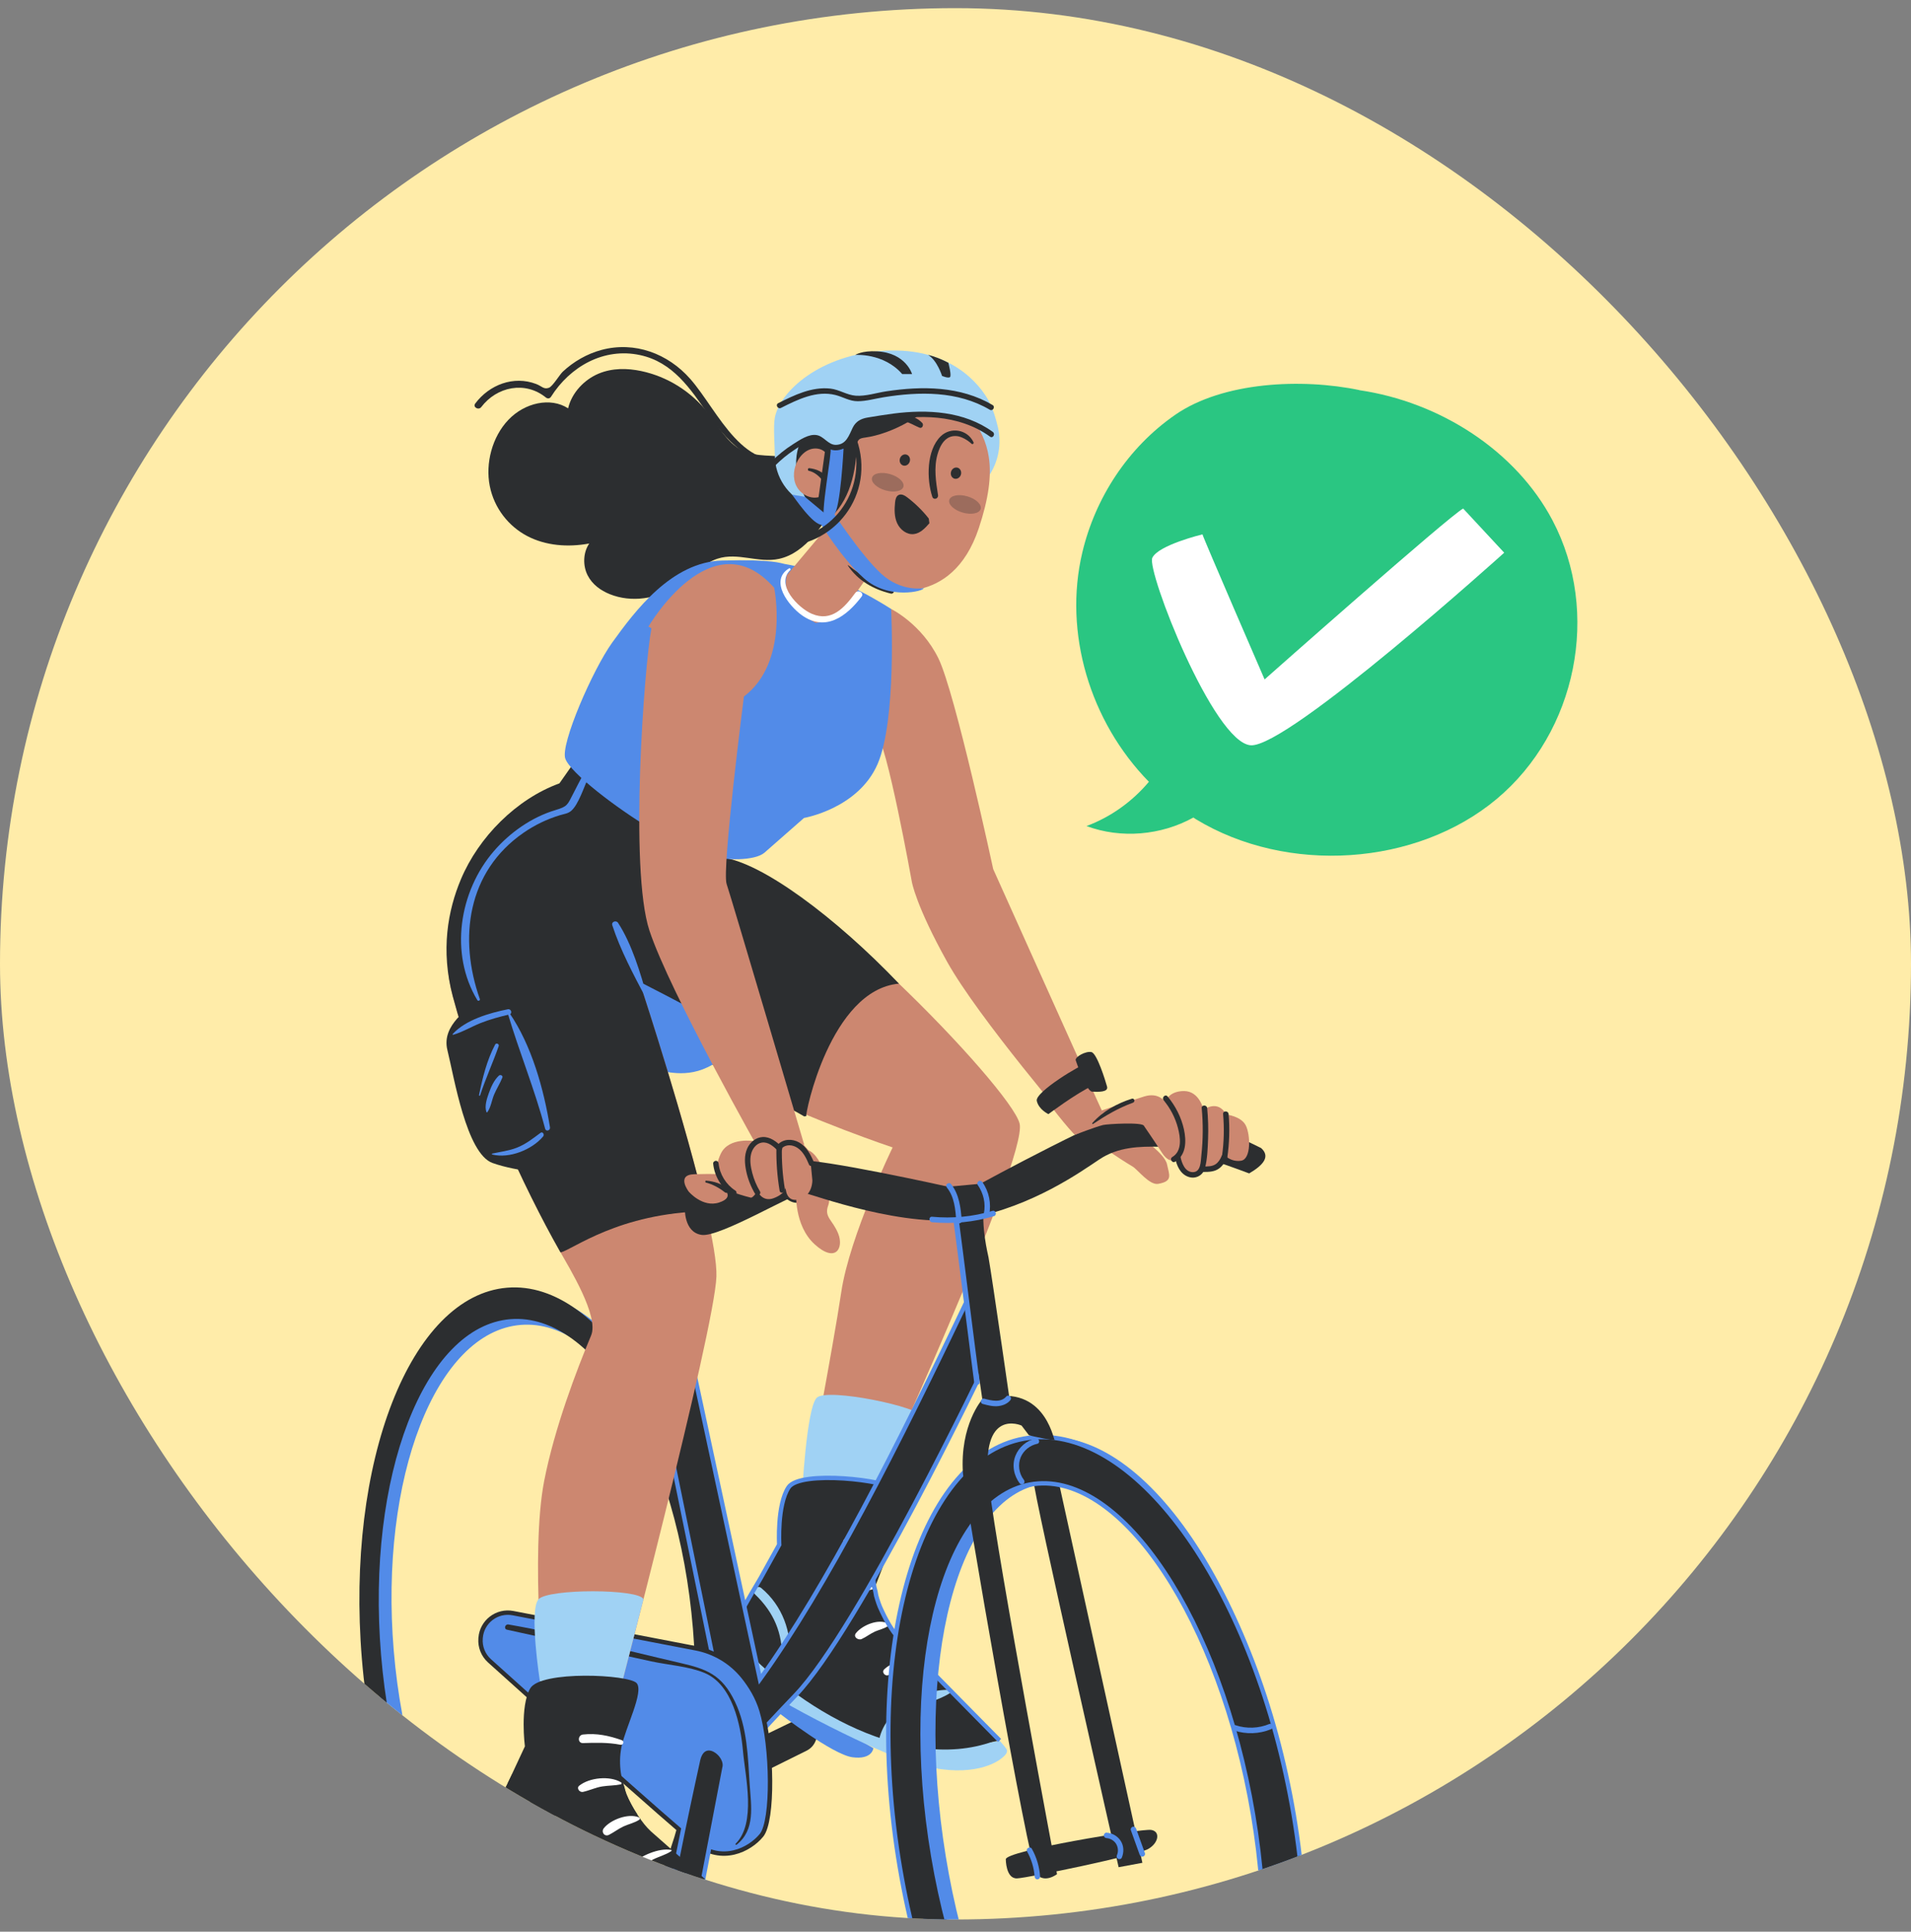 <svg xmlns="http://www.w3.org/2000/svg" width="94" height="95" viewBox="0 0 94 95" fill="none"><rect x="0" y="0" width="94" height="95" fill="#808080" stroke="none"/><g clip-path="url(#clip0_11527_472758)"><rect y="0.4" width="94" height="94" rx="47" fill="#FFECA9"></rect><path d="M76.368 25.594C74.564 22.168 70.831 19.767 66.852 19.187L66.88 19.187C64.016 18.59 60.151 18.78 57.812 20.397C55.473 22.013 53.873 24.494 53.238 27.171C52.305 31.103 53.602 35.478 56.513 38.449C55.697 39.42 54.633 40.184 53.444 40.625C55.145 41.258 57.116 41.083 58.701 40.206C58.741 40.231 58.778 40.26 58.819 40.285C63.317 43.02 69.678 42.594 73.62 39.294C77.563 35.994 78.743 30.106 76.368 25.594Z" fill="#2AC682"></path><path d="M71.972 25.01C71.328 25.332 62.204 33.414 62.204 33.414C62.204 33.414 59.196 26.48 59.148 26.28C59.148 26.28 56.968 26.805 56.68 27.437C56.393 28.069 59.693 36.526 61.522 36.653C63.35 36.78 73.99 27.182 73.99 27.182L71.972 25.01Z" fill="white"></path><path d="M42.287 76.894L39.384 84.209C39.3 84.421 39.14 84.593 38.935 84.692L36.858 85.698L37.157 87.347L39.676 86.098C39.88 85.997 40.039 85.823 40.121 85.61L43.487 76.894H42.287Z" fill="#2C2E30"></path><path d="M38.364 84.28C38.364 84.28 40.947 86.289 41.928 86.421C42.909 86.553 42.961 85.976 42.961 85.976L38.508 83.364L38.364 84.169" fill="#528BE8"></path><path d="M30.636 47.523C30.843 47.689 33.697 51.944 36.809 53.521C39.921 55.098 43.908 56.431 43.908 56.431C43.908 56.431 41.797 60.759 41.382 63.539C40.967 66.319 39.681 73.04 39.681 73.04L42.793 73.912C42.793 73.912 50.569 57.002 50.154 55.259C49.739 53.516 39.142 42.544 35.49 42.17C31.839 41.797 30.636 47.523 30.636 47.523Z" fill="#CC8770"></path><path d="M39.446 73.596C39.446 73.596 39.664 69.236 40.177 68.739C40.69 68.243 45.297 69.186 45.445 69.717L43.696 73.596H39.446V73.596Z" fill="#A0D2F4"></path><path d="M35.49 42.17C31.839 41.797 30.636 47.523 30.636 47.523C30.843 47.688 33.697 51.944 36.809 53.521C37.813 54.029 38.704 54.394 39.56 54.906L39.663 54.889C39.584 54.841 40.846 48.677 44.219 48.375C41.135 45.141 37.431 42.368 35.49 42.17Z" fill="#2C2E30"></path><path d="M49.505 86.017C49.421 85.891 49.332 85.788 49.168 85.602C49.077 85.626 46.331 86.293 42.379 84.889C38.36 83.461 35.973 80.235 35.973 80.235C35.738 80.754 35.586 81.214 35.635 81.489C35.641 81.52 35.652 81.553 35.668 81.587C35.7 81.658 35.755 81.736 35.829 81.819C36.892 83.03 41.954 85.576 44.033 86.396C46.774 87.476 48.419 87.033 49.138 86.567C49.504 86.317 49.591 86.146 49.505 86.017Z" fill="#A0D2F4"></path><path d="M35.925 80.274C38.648 83.67 44.361 87.262 48.86 85.642C49.026 85.582 48.968 85.315 48.793 85.369C43.989 86.859 39.294 83.252 36.02 80.185C35.958 80.128 35.873 80.21 35.925 80.274Z" fill="#2C2E30"></path><path d="M48.388 84.805L44.22 80.575C43.867 80.199 43.56 79.654 43.278 79.016C43.233 78.902 43.188 78.777 43.146 78.64C43.146 78.639 43.145 78.64 43.146 78.64C43.129 78.587 43.114 78.533 43.099 78.478C43.077 78.328 43.047 78.189 43.006 78.061C42.914 77.545 42.897 76.948 43.067 76.33C43.323 75.397 44.367 73.711 44.033 73.255C43.699 72.799 39.359 72.287 38.788 73.147C38.216 74.006 38.329 75.968 38.329 75.968L37.408 77.626C36.825 78.601 36.297 79.521 35.972 80.228C35.972 80.228 38.333 83.496 42.352 84.924C46.371 86.353 49.166 85.594 49.166 85.594L48.388 84.805Z" fill="#2C2E30"></path><path d="M45.142 81.549C44.652 81.405 43.857 81.763 43.499 82.092C43.344 82.234 43.542 82.469 43.718 82.375C43.961 82.246 44.176 82.074 44.424 81.95C44.659 81.832 44.941 81.77 45.15 81.61C45.172 81.593 45.172 81.558 45.142 81.549Z" fill="white"></path><path d="M43.686 79.849C43.216 79.582 42.398 79.935 42.098 80.324C41.956 80.508 42.219 80.682 42.383 80.608C42.614 80.504 42.812 80.34 43.047 80.236C43.255 80.145 43.501 80.098 43.686 79.964C43.725 79.936 43.733 79.876 43.686 79.849Z" fill="white"></path><path d="M42.93 78.075C42.541 77.725 41.667 77.795 41.289 78.126C41.135 78.262 41.306 78.456 41.467 78.433C41.731 78.396 41.972 78.27 42.243 78.237C42.462 78.21 42.694 78.224 42.907 78.167C42.945 78.156 42.961 78.103 42.93 78.075Z" fill="white"></path><path d="M43.118 75.998C42.656 75.788 42.195 75.626 41.675 75.642C41.401 75.65 41.407 76.042 41.675 76.063C42.123 76.098 42.588 76.11 43.027 76.214C43.151 76.244 43.245 76.056 43.118 75.998Z" fill="white"></path><path d="M38.838 81.598C38.965 80.277 38.479 78.959 37.449 78.101C37.237 77.924 36.934 78.212 37.14 78.41C38.059 79.291 38.504 80.314 38.462 81.599C38.454 81.844 38.816 81.835 38.838 81.598Z" fill="#A0D2F4"></path><path d="M38.402 82.76C38.493 82.579 38.612 82.457 38.682 82.261C38.752 82.063 38.799 81.86 38.834 81.654C38.882 81.379 38.471 81.325 38.459 81.603C38.45 81.797 38.43 81.99 38.397 82.182C38.367 82.352 38.373 82.565 38.321 82.726C38.306 82.773 38.379 82.805 38.402 82.76Z" fill="#A0D2F4"></path><path d="M46.71 83.108C45.2 83.054 43.34 84.225 43.205 85.813C43.18 86.105 43.683 86.178 43.723 85.883C43.827 85.133 44.23 84.568 44.852 84.145C45.441 83.744 46.168 83.637 46.749 83.252C46.813 83.21 46.789 83.111 46.71 83.108Z" fill="#A0D2F4"></path><path d="M49.166 85.594L48.388 84.805L44.22 80.575C43.867 80.199 43.56 79.654 43.278 79.016C43.233 78.902 43.188 78.777 43.146 78.64M43.146 78.64C43.145 78.64 43.146 78.639 43.146 78.64ZM43.146 78.64C43.129 78.587 43.114 78.533 43.099 78.478C43.077 78.328 43.047 78.189 43.006 78.061C42.914 77.545 42.897 76.948 43.067 76.33C43.323 75.397 44.367 73.711 44.033 73.255C43.699 72.799 39.359 72.287 38.788 73.147C38.216 74.006 38.329 75.968 38.329 75.968L37.408 77.626C36.825 78.601 36.297 79.521 35.972 80.228" stroke="#528BE8" stroke-width="0.216" stroke-miterlimit="10"></path><path d="M35.324 80.015C34.537 70.598 30.119 63.273 25.458 63.655C20.797 64.037 17.657 71.98 18.444 81.397C19.232 90.814 23.649 98.138 28.31 97.757C32.972 97.375 36.112 89.432 35.324 80.015ZM28.19 95.983C24.03 96.323 20.081 89.699 19.369 81.187C18.657 72.675 21.452 65.499 25.611 65.159C29.771 64.818 33.721 71.442 34.433 79.954C35.145 88.466 32.349 95.642 28.19 95.983Z" fill="#528BE8"></path><path d="M53.9 56.176C53.9 56.176 54.963 56.926 55.71 57.369C55.963 57.519 56.541 58.299 56.97 58.222C57.699 58.092 57.52 57.803 57.404 57.259C57.289 56.714 56.018 55.867 56.018 55.867C56.018 55.867 55.21 55.482 53.9 56.176Z" fill="#CC8770"></path><path d="M34.994 80.173C34.192 70.477 29.693 62.936 24.945 63.329C20.197 63.721 16.999 71.9 17.801 81.596C18.603 91.291 23.102 98.833 27.85 98.44C32.598 98.047 35.797 89.869 34.994 80.173ZM27.727 96.614C23.49 96.965 19.468 90.144 18.743 81.38C18.017 72.616 20.864 65.227 25.101 64.877C29.338 64.526 33.361 71.347 34.086 80.111C34.812 88.875 31.965 96.263 27.727 96.614Z" fill="#2C2E30"></path><path d="M32.204 52.645C32.617 52.611 33.75 53.122 35.053 52.357C36.356 51.592 34.737 49.992 34.737 49.992C34.737 49.992 30.687 47.85 30.451 47.791C30.216 47.732 24.799 47.379 24.622 48.439C24.445 49.498 32.204 52.645 32.204 52.645Z" fill="#528BE8"></path><path d="M43.835 29.95C43.835 29.95 45.329 30.679 46.161 32.381C46.992 34.084 48.855 42.743 48.855 42.743L54.193 54.613L52.824 55.537C52.824 55.537 48.128 50.061 46.59 47.304C45.052 44.547 44.854 43.375 44.854 43.375C44.854 43.375 43.616 36.455 43.076 36.01C42.536 35.564 42.264 35.428 42.264 35.428L43.669 29.95" fill="#CC8770"></path><path d="M31.001 52.706C30.974 52.868 37.383 82.587 37.383 82.587C40.667 78.031 44.153 71.15 47.687 63.72L48.474 67.091C48.474 67.091 42.256 80.107 39.131 83.369C36.757 85.847 36.912 85.826 36.912 85.826L35.676 84.53L29.205 52.858L31.001 52.706Z" fill="#2C2E30" stroke="#528BE8" stroke-width="0.216" stroke-miterlimit="10"></path><path d="M23.641 80.552L23.639 80.582C23.607 80.996 23.769 81.401 24.078 81.679C26.015 83.423 33.103 89.794 34.22 90.657C35.515 91.658 36.87 90.977 37.458 90.258C38.047 89.538 37.988 85.887 37.458 84.121C37.262 83.466 36.915 82.906 36.556 82.459C35.97 81.731 35.142 81.239 34.224 81.063L25.235 79.334C24.446 79.182 23.702 79.751 23.641 80.552Z" fill="#528BE8" stroke="#2C2E30" stroke-width="0.216" stroke-miterlimit="10"></path><path d="M36.236 90.72C37.163 89.987 36.946 88.826 36.877 87.77C36.788 86.398 36.759 84.954 36.151 83.689C35.511 82.357 34.751 82.08 33.468 81.785C30.662 81.14 27.848 80.385 25.01 79.892C24.844 79.863 24.769 80.112 24.939 80.149C27.302 80.663 29.663 81.186 32.025 81.703C32.852 81.884 33.871 81.947 34.655 82.274C36.029 82.848 36.431 84.822 36.546 86.112C36.663 87.412 37.206 89.656 36.187 90.672C36.155 90.704 36.202 90.747 36.236 90.72Z" fill="#2C2E30"></path><path d="M34.34 86.536C34.34 86.536 32.809 93.484 32.926 93.837C33.044 94.191 34.104 94.943 34.104 94.943L35.635 86.948C35.823 86.306 34.626 85.371 34.34 86.536Z" fill="#2C2E30" stroke="#528BE8" stroke-width="0.216" stroke-miterlimit="10"></path><path d="M24.663 91.832L29.024 94.468L34.288 96.326C34.288 96.326 33.846 96.978 32.856 96.991C31.866 97.004 24.032 93.07 24.032 93.07C24.032 93.07 23.308 91.721 24.663 91.832Z" fill="#528BE8"></path><path d="M38.319 58.486C38.519 58.832 38.834 59.197 39.276 59.149C39.736 59.1 40.043 58.701 40.117 58.267C40.167 57.972 40.13 57.678 40.071 57.388C40.037 57.218 39.777 57.29 39.812 57.46C39.899 57.893 39.948 58.507 39.516 58.785C39.341 58.898 39.132 58.918 38.95 58.81C38.772 58.705 38.652 58.524 38.552 58.349C38.465 58.199 38.232 58.335 38.319 58.486Z" fill="#2C2E30"></path><path d="M26.182 39.401C26.182 39.401 20.768 43.34 22.27 48.991C23.435 53.374 25.781 58.432 27.521 61.502C28.028 62.398 29.471 64.734 29.077 65.676C28.374 67.353 27.281 70.208 26.769 72.824C26.069 76.401 26.796 83.599 26.796 83.599L30.202 84.279C30.202 84.279 35.151 65.441 35.24 62.777C35.328 60.112 31.653 48.895 31.653 48.895L31.09 47.681L35.021 42.523L28.129 38.734L26.182 39.401Z" fill="#CC8770"></path><path d="M26.555 82.675C26.555 82.675 26.012 79.183 26.489 78.652C26.965 78.121 31.468 78.133 31.652 78.652L30.451 83.324L26.555 82.675Z" fill="#A0D2F4"></path><path d="M31.671 48.379L35.321 42.708L28.779 36.729L27.517 38.526C25.4 39.296 23.547 41.163 22.673 43.24C22.027 44.774 21.67 46.731 22.27 48.992C23.435 53.375 25.781 58.432 27.521 61.503C27.537 61.53 27.556 61.563 27.573 61.593C28.156 61.473 30.416 59.648 34.736 59.567C33.747 55.287 31.654 48.895 31.654 48.895L31.551 48.38L31.671 48.379Z" fill="#2C2E30"></path><path d="M37.67 95.118C37.578 94.999 37.481 94.902 37.304 94.728C37.215 94.758 34.523 95.617 30.482 94.495C26.372 93.354 23.764 90.304 23.764 90.304C23.566 90.839 23.447 91.308 23.515 91.579C23.523 91.609 23.537 91.641 23.555 91.674C23.592 91.742 23.652 91.816 23.732 91.894C24.878 93.027 30.106 95.211 32.238 95.882C35.049 96.766 36.658 96.208 37.343 95.693C37.69 95.418 37.765 95.241 37.67 95.118Z" fill="#A0D2F4"></path><path d="M36.474 93.992L32.019 90.067C31.569 89.651 31.166 88.994 30.787 88.222C30.541 86.683 29.342 86.258 28.516 86.919C27.968 87.359 27.718 88.195 27.608 88.763C27.546 88.753 27.485 88.744 27.424 88.729C25.869 88.364 25.205 87.232 25.205 87.232C24.619 88.384 24.075 89.486 23.767 90.303C23.767 90.303 26.352 93.396 30.462 94.538C34.572 95.68 37.306 94.726 37.306 94.726L36.474 93.992Z" fill="#2C2E30"></path><path d="M23.721 90.352C26.676 93.547 32.628 96.727 37.002 94.794C37.164 94.723 37.087 94.461 36.916 94.527C32.229 96.351 27.291 93.084 23.809 90.256C23.744 90.204 23.665 90.291 23.721 90.352Z" fill="#2C2E30"></path><path d="M31.346 89.228C31.346 89.228 30.211 87.706 30.57 85.914C30.761 84.965 31.683 83.21 31.318 82.778C30.953 82.347 26.587 82.142 26.077 83.04C25.568 83.938 25.819 85.886 25.819 85.886L24.974 87.698L26.904 89.288L31.346 89.228Z" fill="#2C2E30"></path><path d="M33.012 90.977C32.405 90.868 31.501 91.275 31.062 91.683C30.909 91.824 31.104 92.066 31.28 91.966C31.567 91.804 31.823 91.6 32.12 91.451C32.413 91.304 32.75 91.221 33.02 91.037C33.041 91.023 33.042 90.982 33.012 90.977Z" fill="white"></path><path d="M31.423 89.376C30.909 89.162 30.034 89.49 29.701 89.911C29.557 90.093 29.731 90.348 29.953 90.238C30.202 90.113 30.419 89.938 30.674 89.821C30.923 89.707 31.209 89.649 31.439 89.498C31.491 89.465 31.476 89.398 31.423 89.376Z" fill="white"></path><path d="M30.551 87.656C29.995 87.318 28.994 87.419 28.493 87.819C28.338 87.942 28.51 88.16 28.672 88.126C28.999 88.055 29.295 87.907 29.632 87.855C29.932 87.809 30.241 87.816 30.538 87.755C30.585 87.745 30.589 87.679 30.551 87.656Z" fill="white"></path><path d="M30.578 85.578C29.956 85.36 29.345 85.227 28.677 85.303C28.415 85.332 28.4 85.734 28.677 85.724C29.287 85.704 29.912 85.688 30.515 85.806C30.665 85.835 30.723 85.628 30.578 85.578Z" fill="white"></path><path d="M26.725 91.477C26.771 90.125 26.16 88.843 25.059 88.05C24.86 87.906 24.604 88.234 24.795 88.393C25.771 89.204 26.303 90.195 26.349 91.477C26.357 91.719 26.716 91.719 26.725 91.477Z" fill="#A0D2F4"></path><path d="M26.374 92.638C26.419 92.53 26.502 92.445 26.55 92.339C26.59 92.252 26.611 92.151 26.634 92.058C26.682 91.867 26.708 91.671 26.728 91.475C26.752 91.233 26.339 91.224 26.346 91.475C26.35 91.656 26.345 91.836 26.329 92.017C26.322 92.099 26.307 92.181 26.302 92.264C26.294 92.381 26.317 92.497 26.289 92.615C26.275 92.672 26.352 92.689 26.374 92.638Z" fill="#A0D2F4"></path><path d="M34.689 92.415C33.942 92.422 32.959 92.921 32.393 93.385C31.797 93.873 31.388 94.562 31.377 95.341C31.372 95.684 31.882 95.677 31.905 95.341C31.96 94.513 32.455 93.87 33.127 93.415C33.633 93.073 34.274 92.926 34.743 92.547C34.797 92.504 34.752 92.414 34.689 92.415Z" fill="#A0D2F4"></path><path d="M23.395 49.162C23.167 49.596 21.685 50.357 22.008 51.649C22.331 52.941 22.939 56.742 24.231 57.197C25.523 57.653 27.195 57.702 27.195 57.702L23.395 49.162Z" fill="#2C2E30"></path><path d="M22.294 50.89C22.761 50.755 23.184 50.494 23.636 50.315C24.096 50.133 24.57 50.003 25.052 49.892C25.22 49.853 25.148 49.601 24.981 49.635C24.082 49.816 22.91 50.151 22.27 50.85C22.254 50.867 22.27 50.898 22.294 50.89Z" fill="#528BE8"></path><path d="M24.212 56.779C25.058 56.989 26.173 56.544 26.72 55.885C26.792 55.797 26.695 55.633 26.587 55.713C26.21 55.993 25.865 56.27 25.422 56.444C25.029 56.599 24.62 56.642 24.212 56.733C24.188 56.738 24.189 56.774 24.212 56.779Z" fill="#528BE8"></path><path d="M24.982 49.855C25.548 51.76 26.304 53.579 26.814 55.51C26.855 55.668 27.078 55.599 27.053 55.444C26.75 53.562 26.151 51.413 25.061 49.822C25.034 49.783 24.967 49.806 24.982 49.855Z" fill="#528BE8"></path><path d="M23.974 54.694C24.147 54.453 24.189 54.11 24.302 53.837C24.422 53.547 24.596 53.286 24.711 52.995C24.751 52.896 24.61 52.834 24.542 52.897C24.299 53.126 24.161 53.438 24.049 53.749C23.95 54.026 23.823 54.398 23.926 54.688C23.934 54.71 23.961 54.713 23.974 54.694Z" fill="#528BE8"></path><path d="M23.615 53.872C23.884 53.047 24.246 52.261 24.531 51.444C24.567 51.341 24.406 51.274 24.356 51.37C23.948 52.141 23.736 53.007 23.562 53.857C23.555 53.892 23.604 53.905 23.615 53.872Z" fill="#528BE8"></path><path d="M23.603 49.134C22.544 46.14 22.99 42.862 25.753 40.955C26.299 40.578 26.905 40.283 27.541 40.092C27.759 40.026 27.941 40.013 28.1 39.874C28.455 39.567 28.73 38.693 28.931 38.262C29.008 38.094 28.774 37.95 28.679 38.115C28.508 38.411 28.358 38.72 28.2 39.024C27.903 39.594 27.927 39.658 27.311 39.843C26.149 40.191 25.076 40.949 24.29 41.861C22.584 43.838 22.101 46.903 23.479 49.186C23.517 49.25 23.629 49.209 23.603 49.134Z" fill="#528BE8"></path><path d="M31.837 49.036C31.497 47.843 31.083 46.431 30.401 45.384C30.309 45.244 30.061 45.329 30.118 45.504C30.513 46.719 31.164 47.939 31.76 49.069C31.782 49.111 31.85 49.082 31.837 49.036Z" fill="#528BE8"></path><path d="M40.279 24.084C40.392 23.209 39.589 22.62 38.819 22.492C38.049 22.364 37.205 22.492 36.51 22.15C35.777 21.79 35.356 20.98 34.838 20.32C34.003 19.255 32.834 18.522 31.539 18.248C30.857 18.105 30.12 18.09 29.434 18.38C28.747 18.67 28.124 19.308 27.945 20.083C27.083 19.521 25.814 19.802 25.009 20.645C24.203 21.488 23.872 22.793 24.09 23.896C24.306 24.999 25.026 25.888 25.936 26.364C26.846 26.839 27.93 26.924 28.984 26.73C28.669 27.193 28.671 27.829 28.901 28.287C29.131 28.745 29.552 29.044 30.003 29.224C31.045 29.641 32.316 29.474 33.348 28.784C34 28.348 34.575 27.71 35.293 27.476C36.296 27.15 37.3 27.704 38.317 27.485C39.639 27.2 40.547 25.756 41.276 24.457L40.279 24.084Z" fill="#2C2E30"></path><path d="M39.268 22.427C36.593 23.475 35.339 20.212 33.953 18.635C32.857 17.389 31.219 16.772 29.584 17.211C28.874 17.402 28.216 17.78 27.679 18.282C27.533 18.418 27.186 19.001 27.003 19.07C26.747 19.165 26.654 18.992 26.372 18.884C25.259 18.459 24.064 18.926 23.376 19.846C23.243 20.024 23.541 20.193 23.673 20.019C24.437 19.011 25.835 18.725 26.849 19.548C26.93 19.614 27.042 19.61 27.102 19.515C28.037 18.031 29.697 17.079 31.482 17.463C33.097 17.809 33.954 19.11 34.832 20.375C35.863 21.86 37.382 23.434 39.322 22.554C39.393 22.522 39.342 22.398 39.268 22.427Z" fill="#2C2E30"></path><path d="M38.602 27.737C38.433 27.709 38.033 27.502 35.536 27.566C33.039 27.63 31.241 30.037 30.112 31.604C29.162 32.924 27.555 36.605 27.807 37.31C28.058 38.015 30.329 39.748 31.978 40.734C32.956 41.318 34.193 41.806 35.039 42.106C35.632 42.316 37.13 42.347 37.604 41.934L39.548 40.227C39.548 40.227 42.211 39.77 43.164 37.584C44.117 35.399 43.833 29.95 43.833 29.95C43.833 29.95 41.155 28.164 38.602 27.737Z" fill="#528BE8"></path><path d="M38.081 28.907C38.081 28.907 38.841 32.554 36.592 34.255C36.592 34.255 35.5 42.767 35.741 43.472C35.982 44.177 39.56 56.303 39.56 56.303L37.478 56.801C37.478 56.801 32.939 48.788 31.943 45.759C30.948 42.73 31.692 32.739 32.041 30.918C32.049 30.876 31.894 30.82 31.894 30.82C31.894 30.82 35.024 25.441 38.081 28.907Z" fill="#CC8770"></path><path d="M39.163 58.608C39.163 58.608 39.04 60.261 40.076 61.198C41.112 62.136 41.507 61.371 41.235 60.68C40.964 59.989 40.52 59.866 40.742 59.274C40.964 58.682 40.471 56.844 39.755 56.566C39.04 56.289 38.336 56.768 38.336 56.768L39.163 58.608Z" fill="#CC8770"></path><path d="M48.674 19.791C48.211 18.887 46.734 17.068 43.525 17.249C40.315 17.429 38.351 19.27 38.113 20.541C38.029 20.987 38.11 21.896 38.113 22.405C38.12 23.461 38.757 24.41 39.729 24.824C39.785 24.848 39.908 25.302 39.906 25.301L48.601 23.464C49.111 22.744 49.285 21.84 49.079 20.982C48.977 20.557 48.843 20.119 48.674 19.791Z" fill="#A0D2F4"></path><path d="M42.221 19.876C44.618 18.055 48.17 19.492 48.636 22.466C48.784 23.406 48.623 24.544 48.144 25.981C46.808 29.99 43.392 28.933 43.392 28.933L42.529 28.562L41.565 29.926C41.264 30.354 40.774 30.582 40.118 30.634C38.989 30.007 38.513 29.228 38.694 28.297L40.495 26.152C40.495 26.152 40.547 22.705 41.39 20.88C41.578 20.474 41.87 20.142 42.221 19.876Z" fill="#CC8770"></path><path d="M47.267 23.34C47.224 23.489 47.08 23.578 46.946 23.54C46.812 23.501 46.738 23.349 46.781 23.2C46.824 23.051 46.967 22.962 47.102 23.001C47.236 23.039 47.309 23.192 47.267 23.34Z" fill="#2C2E30"></path><path d="M44.751 22.695C44.708 22.844 44.564 22.933 44.43 22.895C44.296 22.856 44.222 22.704 44.265 22.555C44.308 22.406 44.452 22.317 44.586 22.356C44.72 22.395 44.794 22.547 44.751 22.695Z" fill="#2C2E30"></path><path d="M43.508 20.709C43.811 20.632 44.175 20.648 44.477 20.716C44.752 20.778 44.974 20.928 45.229 21.033C45.366 21.09 45.451 20.893 45.364 20.8C44.887 20.293 44.056 20.331 43.465 20.552C43.368 20.588 43.404 20.736 43.508 20.709Z" fill="#2C2E30"></path><path d="M41.707 27.816C42.203 28.556 42.962 28.984 43.816 29.192C43.978 29.232 44.047 28.983 43.885 28.943C43.082 28.742 42.372 28.31 41.726 27.801C41.717 27.793 41.699 27.803 41.707 27.816Z" fill="#2C2E30"></path><path opacity="0.3" d="M44.438 23.94C44.374 24.16 43.977 24.239 43.55 24.116C43.124 23.993 42.831 23.714 42.895 23.493C42.958 23.273 43.355 23.194 43.782 23.317C44.208 23.44 44.501 23.719 44.438 23.94Z" fill="#2C2E30"></path><path opacity="0.3" d="M48.237 25.032C48.173 25.253 47.776 25.332 47.35 25.208C46.924 25.085 46.631 24.806 46.694 24.586C46.758 24.365 47.155 24.286 47.581 24.409C48.008 24.533 48.301 24.811 48.237 25.032Z" fill="#2C2E30"></path><path d="M47.885 21.746C47.584 21.115 46.76 20.98 46.269 21.46C45.569 22.146 45.576 23.563 45.857 24.427C45.916 24.61 46.168 24.532 46.14 24.349C46.038 23.693 45.929 23.015 46.111 22.36C46.239 21.898 46.505 21.386 47.08 21.449C47.316 21.476 47.615 21.66 47.787 21.822C47.84 21.873 47.916 21.809 47.885 21.746Z" fill="#2C2E30"></path><path d="M41.565 19.158C42.723 18.545 44.135 18.444 45.377 18.863C45.569 18.927 46.348 19.08 46.337 19.282C45.617 20.404 43.867 21.342 42.546 21.521C42.439 21.536 42.322 21.551 42.246 21.628C42.16 21.713 42.154 21.848 42.148 21.969C42.075 23.498 41.702 24.887 40.465 25.79C39.653 24.762 38.93 23.445 39.227 22.169C39.525 20.893 40.407 19.771 41.565 19.158Z" fill="#2C2E30"></path><path d="M45.716 25.732C45.507 25.973 45.267 26.23 44.95 26.266C44.604 26.306 44.275 26.05 44.131 25.733C43.986 25.416 43.991 25.052 44.028 24.705C44.043 24.566 44.077 24.406 44.202 24.344C44.341 24.273 44.505 24.367 44.629 24.462C45.023 24.762 45.379 25.112 45.685 25.501" fill="#2C2E30"></path><path d="M48.122 20.037L46.684 18.335C46.684 18.335 44.739 17.843 41.91 18.618C40.147 19.1 38.096 21.46 38.313 21.974C38.444 22.285 40.188 21.478 40.188 21.478C40.188 21.478 41.079 22.045 40.994 22.061C40.994 22.061 41.56 22.087 41.789 21.735C42.017 21.382 42.203 20.727 42.203 20.727C42.203 20.727 45.644 19.813 48.036 20.913C48.036 20.913 48.743 21.378 49.033 22.019L49.101 21.301L48.122 20.037Z" fill="#A0D2F4"></path><path d="M40.265 24.451C39.836 24.554 39.368 24.293 39.172 23.898C38.976 23.503 39.031 23.012 39.252 22.631C39.384 22.401 39.581 22.2 39.829 22.107C40.077 22.014 40.38 22.046 40.575 22.226" fill="#CC8770"></path><path d="M39.787 23.156C40.054 23.208 40.297 23.417 40.456 23.629C40.554 23.76 40.776 23.638 40.68 23.499C40.464 23.186 40.168 23.072 39.805 23.024C39.731 23.015 39.714 23.141 39.787 23.156Z" fill="#2C2E30"></path><path d="M38.962 24.328C39.007 24.369 40.034 25.92 40.468 25.801C40.901 25.681 40.848 25.481 40.848 25.481L39.588 24.431L38.962 24.328Z" fill="#528BE8"></path><path d="M40.849 22.056C40.959 22.099 40.304 25.518 40.575 25.497C40.847 25.477 40.696 25.593 41.02 25.318C41.345 25.043 41.494 22.056 41.494 22.056H40.721" fill="#528BE8"></path><path d="M40.367 25.751C40.367 25.751 41.37 27.433 42.496 28.439C43.721 29.532 45.487 29.057 45.434 28.924C45.434 28.924 44.343 29.135 43.342 28.212C42.341 27.288 41.002 25.231 41.002 25.231L40.367 25.751Z" fill="#528BE8"></path><path d="M42.069 17.457C42.069 17.457 43.466 17.347 44.378 18.396H44.863C44.863 18.396 44.567 17.358 43.147 17.279C42.386 17.236 42.069 17.457 42.069 17.457Z" fill="#2C2E30"></path><path d="M46.338 18.487C46.338 18.487 46.098 17.716 45.653 17.457C45.653 17.457 45.937 17.508 46.422 17.729C46.483 17.756 46.648 17.84 46.648 17.84C46.648 17.84 46.823 18.487 46.725 18.549C46.627 18.612 46.338 18.487 46.338 18.487Z" fill="#2C2E30"></path><path d="M38.13 22.895C38.42 22.607 38.734 22.346 39.078 22.122C39.388 21.92 39.925 21.507 40.292 21.729C40.559 21.891 40.736 22.138 41.075 22.148C41.37 22.156 41.665 22.007 41.861 21.791C42.086 21.543 42.092 21.146 42.355 20.935C42.496 20.821 42.687 20.804 42.861 20.778C43.066 20.746 43.271 20.709 43.477 20.677C44.347 20.541 45.233 20.458 46.113 20.545C47.04 20.636 47.942 20.925 48.7 21.475C48.841 21.577 48.975 21.343 48.836 21.242C47.426 20.218 45.618 20.125 43.946 20.34C43.52 20.395 43.096 20.465 42.673 20.535C42.351 20.589 42.096 20.726 41.947 21.027C41.761 21.405 41.63 21.872 41.113 21.878C40.736 21.882 40.536 21.461 40.174 21.398C39.779 21.328 39.334 21.642 39.017 21.841C38.626 22.088 38.267 22.379 37.939 22.705C37.816 22.827 38.007 23.018 38.13 22.895Z" fill="#2C2E30"></path><path d="M38.416 20.061C39.232 19.651 40.158 19.19 41.096 19.427C41.474 19.523 41.788 19.733 42.19 19.732C42.616 19.731 43.046 19.605 43.464 19.537C45.219 19.253 47.106 19.22 48.687 20.151C48.837 20.239 48.972 20.006 48.823 19.918C47.242 18.986 45.365 18.978 43.601 19.244C43.111 19.318 42.584 19.496 42.087 19.46C41.657 19.428 41.281 19.159 40.846 19.111C39.931 19.01 39.074 19.429 38.28 19.828C38.125 19.905 38.261 20.138 38.416 20.061Z" fill="#2C2E30"></path><path d="M41.969 21.64C42.678 24.197 40.887 26.613 38.217 26.564C38.019 26.561 38.019 26.864 38.217 26.872C41.058 26.978 43.092 24.291 42.133 21.595C42.097 21.493 41.94 21.533 41.969 21.64Z" fill="#2C2E30"></path><path d="M38.81 27.953C37.828 28.557 38.795 29.793 39.436 30.252C40.609 31.091 41.638 30.318 42.382 29.34C42.521 29.157 42.208 28.972 42.071 29.158C41.542 29.878 40.91 30.603 39.936 30.188C39.279 29.909 38.127 28.756 38.873 28.034C38.914 27.994 38.861 27.922 38.81 27.953Z" fill="white"></path><path d="M63.657 89.272C61.871 78.322 56.231 70.013 51.06 70.715C45.889 71.416 43.144 80.861 44.93 91.812C46.716 102.762 52.112 110.546 57.283 109.845C62.455 109.144 65.442 100.223 63.657 89.272ZM56.938 107.538C52.741 108.107 48.077 100.832 46.521 91.29C44.965 81.748 47.105 73.551 51.303 72.981C55.5 72.412 60.163 79.687 61.72 89.229C63.276 98.771 61.135 106.968 56.938 107.538Z" fill="#528BE8"></path><path d="M50.858 72.904C50.75 73.058 55.024 91.829 55.024 91.829L56.193 91.612L52.082 72.904H50.858Z" fill="#2C2E30"></path><path d="M33.687 59.375C33.687 59.375 38.106 57.177 39.215 57.067C40.324 56.957 46.64 58.363 46.64 58.363L48.219 58.218C48.219 58.218 54.88 54.588 56.261 54.416C57.643 54.243 62.035 56.463 62.035 56.463C62.485 56.868 62.17 57.285 61.445 57.708C61.445 57.708 58.071 56.422 57.059 56.397C56.048 56.373 54.993 56.407 54.081 57.016C53.168 57.625 50.808 59.315 47.724 59.908C44.641 60.5 39.909 58.716 39.537 58.663C39.164 58.61 35.422 60.858 34.518 60.733C33.613 60.608 33.687 59.375 33.687 59.375Z" fill="#2C2E30"></path><path d="M47.009 59.001C47.009 59.075 47.156 61.871 47.477 63.499C47.798 65.128 48.316 68.795 48.316 68.795L48.884 70.078L49.821 69.93C49.821 69.93 48.786 62.71 48.624 61.838C48.59 61.657 48.253 60.333 48.408 59.198C48.563 58.063 47.009 59.001 47.009 59.001Z" fill="#2C2E30"></path><path d="M63.639 89.272C61.791 78.322 55.955 70.013 50.603 70.715C45.252 71.416 42.412 80.861 44.26 91.812C46.108 102.762 51.692 110.546 57.044 109.845C62.395 109.144 65.487 100.223 63.639 89.272ZM56.687 107.538C52.343 108.107 47.517 100.832 45.906 91.29C44.296 81.748 46.511 73.551 50.855 72.981C55.198 72.412 60.025 79.687 61.635 89.229C63.245 98.771 61.03 106.968 56.687 107.538Z" fill="#2C2E30" stroke="#528BE8" stroke-width="0.216" stroke-miterlimit="10"></path><path d="M48.305 68.835C48.305 68.835 47.208 70.079 47.366 72.456C47.433 73.46 50.585 91.701 50.987 92.17C51.39 92.64 51.993 92.17 51.993 92.17C51.993 92.17 49.094 76.81 48.641 72.993C48.187 69.175 50.25 70.109 50.25 70.109L50.609 70.581C50.81 70.648 51.94 70.876 51.873 70.809C51.806 70.742 51.322 67.897 48.305 68.835Z" fill="#2C2E30"></path><path d="M49.474 91.443C49.474 91.443 49.474 92.406 50.031 92.378C50.587 92.351 55.914 91.25 56.476 90.934C56.987 90.648 57.096 90.07 56.624 89.995C56.152 89.92 49.42 91.025 49.474 91.443Z" fill="#2C2E30"></path><path d="M48.343 69.047C48.588 69.112 48.846 69.181 49.102 69.152C49.325 69.127 49.545 69.042 49.692 68.867C49.739 68.811 49.747 68.731 49.692 68.676C49.644 68.628 49.548 68.62 49.501 68.676C49.231 69 48.764 68.88 48.414 68.787C48.246 68.742 48.175 69.002 48.343 69.047Z" fill="#528BE8"></path><path d="M48.187 67.972C47.897 65.787 47.628 63.6 47.347 61.414C47.288 60.949 47.228 60.483 47.166 60.018C47.144 59.849 46.874 59.846 46.897 60.018C47.188 62.203 47.456 64.39 47.736 66.576C47.796 67.041 47.856 67.507 47.917 67.972C47.94 68.141 48.21 68.144 48.187 67.972Z" fill="#528BE8"></path><path d="M45.849 60.109C46.871 60.206 47.905 60.104 48.889 59.811C49.055 59.761 48.984 59.501 48.818 59.551C47.854 59.837 46.849 59.934 45.849 59.839C45.676 59.822 45.677 60.092 45.849 60.109Z" fill="#528BE8"></path><path d="M50.357 72.77C50.119 72.464 50.058 72.024 50.208 71.667C50.35 71.328 50.662 71.083 51.018 71.006C51.188 70.969 51.116 70.709 50.947 70.746C50.498 70.843 50.119 71.167 49.949 71.592C49.766 72.051 49.867 72.577 50.166 72.96C50.211 73.018 50.309 73.007 50.357 72.96C50.414 72.904 50.401 72.827 50.357 72.77Z" fill="#528BE8"></path><path d="M60.704 85.106C61.289 85.3 61.949 85.28 62.519 85.042C62.586 85.014 62.635 84.953 62.613 84.876C62.596 84.812 62.515 84.753 62.447 84.782C61.917 85.004 61.321 85.027 60.775 84.846C60.61 84.791 60.539 85.051 60.704 85.106Z" fill="#528BE8"></path><path d="M50.523 91.06C50.734 91.438 50.861 91.859 50.892 92.291C50.897 92.363 50.95 92.426 51.026 92.426C51.096 92.426 51.166 92.364 51.161 92.291C51.128 91.81 50.991 91.344 50.756 90.924C50.671 90.772 50.438 90.908 50.523 91.06Z" fill="#528BE8"></path><path d="M54.431 90.399C54.605 90.41 54.79 90.513 54.889 90.663C54.998 90.83 55.022 91.05 54.944 91.229C54.915 91.296 54.925 91.374 54.993 91.414C55.05 91.447 55.148 91.433 55.177 91.365C55.294 91.096 55.286 90.777 55.122 90.527C54.967 90.293 54.71 90.148 54.431 90.13C54.358 90.125 54.296 90.195 54.296 90.264C54.296 90.341 54.358 90.394 54.431 90.399Z" fill="#528BE8"></path><path d="M55.624 90.005C55.769 90.407 55.914 90.81 56.058 91.212C56.083 91.281 56.15 91.327 56.224 91.306C56.291 91.288 56.343 91.209 56.318 91.14C56.174 90.738 56.029 90.336 55.884 89.933C55.86 89.865 55.792 89.819 55.718 89.839C55.652 89.857 55.6 89.936 55.624 90.005Z" fill="#528BE8"></path><path d="M46.584 58.415C46.946 58.867 46.994 59.478 47.039 60.032C47.053 60.204 47.322 60.206 47.308 60.032C47.257 59.396 47.188 58.741 46.775 58.224C46.729 58.167 46.632 58.177 46.584 58.224C46.528 58.28 46.538 58.358 46.584 58.415Z" fill="#528BE8"></path><path d="M48.09 58.272C48.378 58.679 48.495 59.192 48.395 59.682C48.361 59.852 48.621 59.924 48.655 59.754C48.769 59.196 48.653 58.603 48.322 58.136C48.28 58.077 48.205 58.049 48.138 58.088C48.079 58.122 48.047 58.213 48.09 58.272Z" fill="#528BE8"></path><path d="M39.825 56.65C39.825 56.65 39.063 55.566 38.641 56.121C38.641 56.121 38.298 55.352 37.12 56.121C37.12 56.121 35.861 55.9 35.459 56.73C35.058 57.56 35.459 57.748 35.459 57.748C35.459 57.748 35.058 57.721 34.147 57.748C33.237 57.774 33.879 58.605 33.879 58.605C33.879 58.605 34.558 59.407 35.374 59.139C36.19 58.872 35.566 58.444 35.566 58.444C35.566 58.444 36.199 58.721 36.929 58.899C37.039 58.926 37.254 58.578 37.254 58.578C37.254 58.578 37.495 59.14 38.057 58.926C38.62 58.712 38.646 58.417 38.646 58.417C38.646 58.417 38.646 59.167 39.316 58.98C39.986 58.792 39.959 58.042 39.959 58.042L39.825 56.65Z" fill="#CC8770"></path><path d="M34.723 58.157C35.067 58.247 35.376 58.418 35.654 58.637C35.774 58.732 35.944 58.562 35.823 58.468C35.503 58.221 35.139 58.095 34.736 58.065C34.683 58.061 34.673 58.143 34.723 58.157Z" fill="#2C2E30"></path><path d="M38.191 56.417C38.176 57.134 38.23 57.85 38.349 58.559C38.377 58.729 38.637 58.657 38.609 58.487C38.494 57.803 38.446 57.11 38.46 56.417C38.464 56.243 38.195 56.243 38.191 56.417Z" fill="#2C2E30"></path><path d="M37.38 58.588C37.212 58.304 37.084 58.003 37.002 57.683C36.924 57.381 36.868 57.047 36.949 56.739C37.014 56.488 37.2 56.237 37.471 56.193C37.777 56.143 38.051 56.38 38.249 56.581C38.37 56.706 38.561 56.515 38.44 56.391C38.197 56.143 37.88 55.9 37.514 55.919C37.178 55.937 36.893 56.176 36.758 56.475C36.598 56.828 36.629 57.228 36.705 57.597C36.788 57.994 36.941 58.375 37.148 58.724C37.236 58.873 37.469 58.737 37.38 58.588Z" fill="#2C2E30"></path><path d="M38.45 56.483C38.661 56.258 38.994 56.296 39.231 56.455C39.516 56.646 39.668 56.976 39.797 57.28C39.825 57.347 39.924 57.362 39.981 57.329C40.051 57.288 40.059 57.212 40.03 57.144C39.871 56.772 39.67 56.392 39.306 56.184C38.976 55.996 38.531 56.002 38.26 56.292C38.142 56.42 38.332 56.611 38.45 56.483Z" fill="#2C2E30"></path><path d="M35.079 57.223C35.144 57.858 35.494 58.436 36.032 58.783C36.178 58.877 36.314 58.644 36.168 58.55C35.717 58.259 35.404 57.759 35.348 57.223C35.341 57.151 35.292 57.088 35.214 57.088C35.146 57.088 35.071 57.15 35.079 57.223Z" fill="#2C2E30"></path><path d="M53.193 52.553C53.27 52.746 54.19 54.614 54.19 54.614C54.19 54.614 55.543 54.157 56.275 53.926C57.006 53.695 57.314 54.196 57.314 54.196C57.314 54.196 57.468 53.657 58.238 53.657C59.008 53.657 59.201 54.581 59.201 54.581C59.201 54.581 59.894 54.042 60.317 54.812C60.317 54.812 61.049 54.889 61.28 55.351C61.511 55.813 61.549 57.007 61.049 57.084C60.548 57.161 60.24 56.814 60.24 56.814C60.24 56.814 60.356 57.661 59.162 57.584C59.162 57.584 58.7 57.864 58.238 57.589C57.776 57.315 57.968 56.968 57.968 56.968C57.968 56.968 57.583 57.353 57.16 56.699C56.736 56.044 56.274 55.376 56.274 55.376C56.242 55.172 54.448 55.278 54.255 55.328C53.85 55.432 52.879 55.808 52.879 55.808C52.763 55.769 51.236 53.899 51.313 53.783C51.391 53.668 53.193 52.553 53.193 52.553Z" fill="#CC8770"></path><path d="M60.369 56.933C60.471 56.222 60.495 55.505 60.433 54.789C60.418 54.617 60.148 54.615 60.163 54.789C60.223 55.479 60.207 56.175 60.108 56.861C60.098 56.934 60.126 57.005 60.203 57.027C60.266 57.045 60.358 57.005 60.369 56.933Z" fill="#2C2E30"></path><path d="M57.802 57.132C58.358 56.802 58.36 56.109 58.238 55.548C58.107 54.948 57.823 54.392 57.43 53.921C57.319 53.788 57.129 53.98 57.239 54.112C57.57 54.508 57.811 54.974 57.942 55.473C58.065 55.939 58.156 56.609 57.666 56.9C57.517 56.988 57.653 57.221 57.802 57.132Z" fill="#2C2E30"></path><path d="M57.805 56.954C57.882 57.33 58.055 57.73 58.442 57.872C58.803 58.005 59.177 57.812 59.273 57.441C59.391 56.985 59.406 56.474 59.424 56.005C59.443 55.502 59.427 54.999 59.38 54.498C59.364 54.327 59.095 54.325 59.111 54.498C59.183 55.27 59.179 56.048 59.093 56.82C59.061 57.109 59.077 57.66 58.66 57.646C58.28 57.632 58.128 57.189 58.065 56.882C58.03 56.712 57.77 56.784 57.805 56.954Z" fill="#2C2E30"></path><path d="M59.217 57.636C59.465 57.636 59.73 57.626 59.942 57.481C60.142 57.344 60.267 57.139 60.354 56.918C60.381 56.85 60.325 56.77 60.26 56.752C60.183 56.731 60.121 56.779 60.094 56.846C60.065 56.919 60.018 57.01 59.967 57.083C59.923 57.145 59.857 57.215 59.793 57.257C59.622 57.369 59.416 57.366 59.217 57.366C59.044 57.366 59.043 57.636 59.217 57.636Z" fill="#2C2E30"></path><path d="M53.765 55.277C54.394 54.858 55.015 54.488 55.729 54.231C55.851 54.187 55.802 53.994 55.675 54.034C54.944 54.265 54.243 54.654 53.731 55.232C53.711 55.255 53.737 55.295 53.765 55.277Z" fill="#2C2E30"></path><path d="M53.426 52.323C53.202 52.323 50.904 53.708 50.998 54.139C51.092 54.569 51.57 54.792 51.57 54.792C51.57 54.792 52.933 53.769 53.772 53.38C54.018 53.267 53.426 52.323 53.426 52.323Z" fill="#2C2E30"></path><path d="M52.914 52.147C52.928 52.191 53.427 53.672 53.723 53.688C54.019 53.703 54.533 53.719 54.455 53.438C54.377 53.158 53.963 51.804 53.687 51.742C53.41 51.679 52.862 51.982 52.914 52.147Z" fill="#2C2E30"></path></g><defs><clipPath id="clip0_11527_472758"><rect y="0.4" width="94" height="94" rx="47" fill="white"></rect></clipPath></defs></svg>